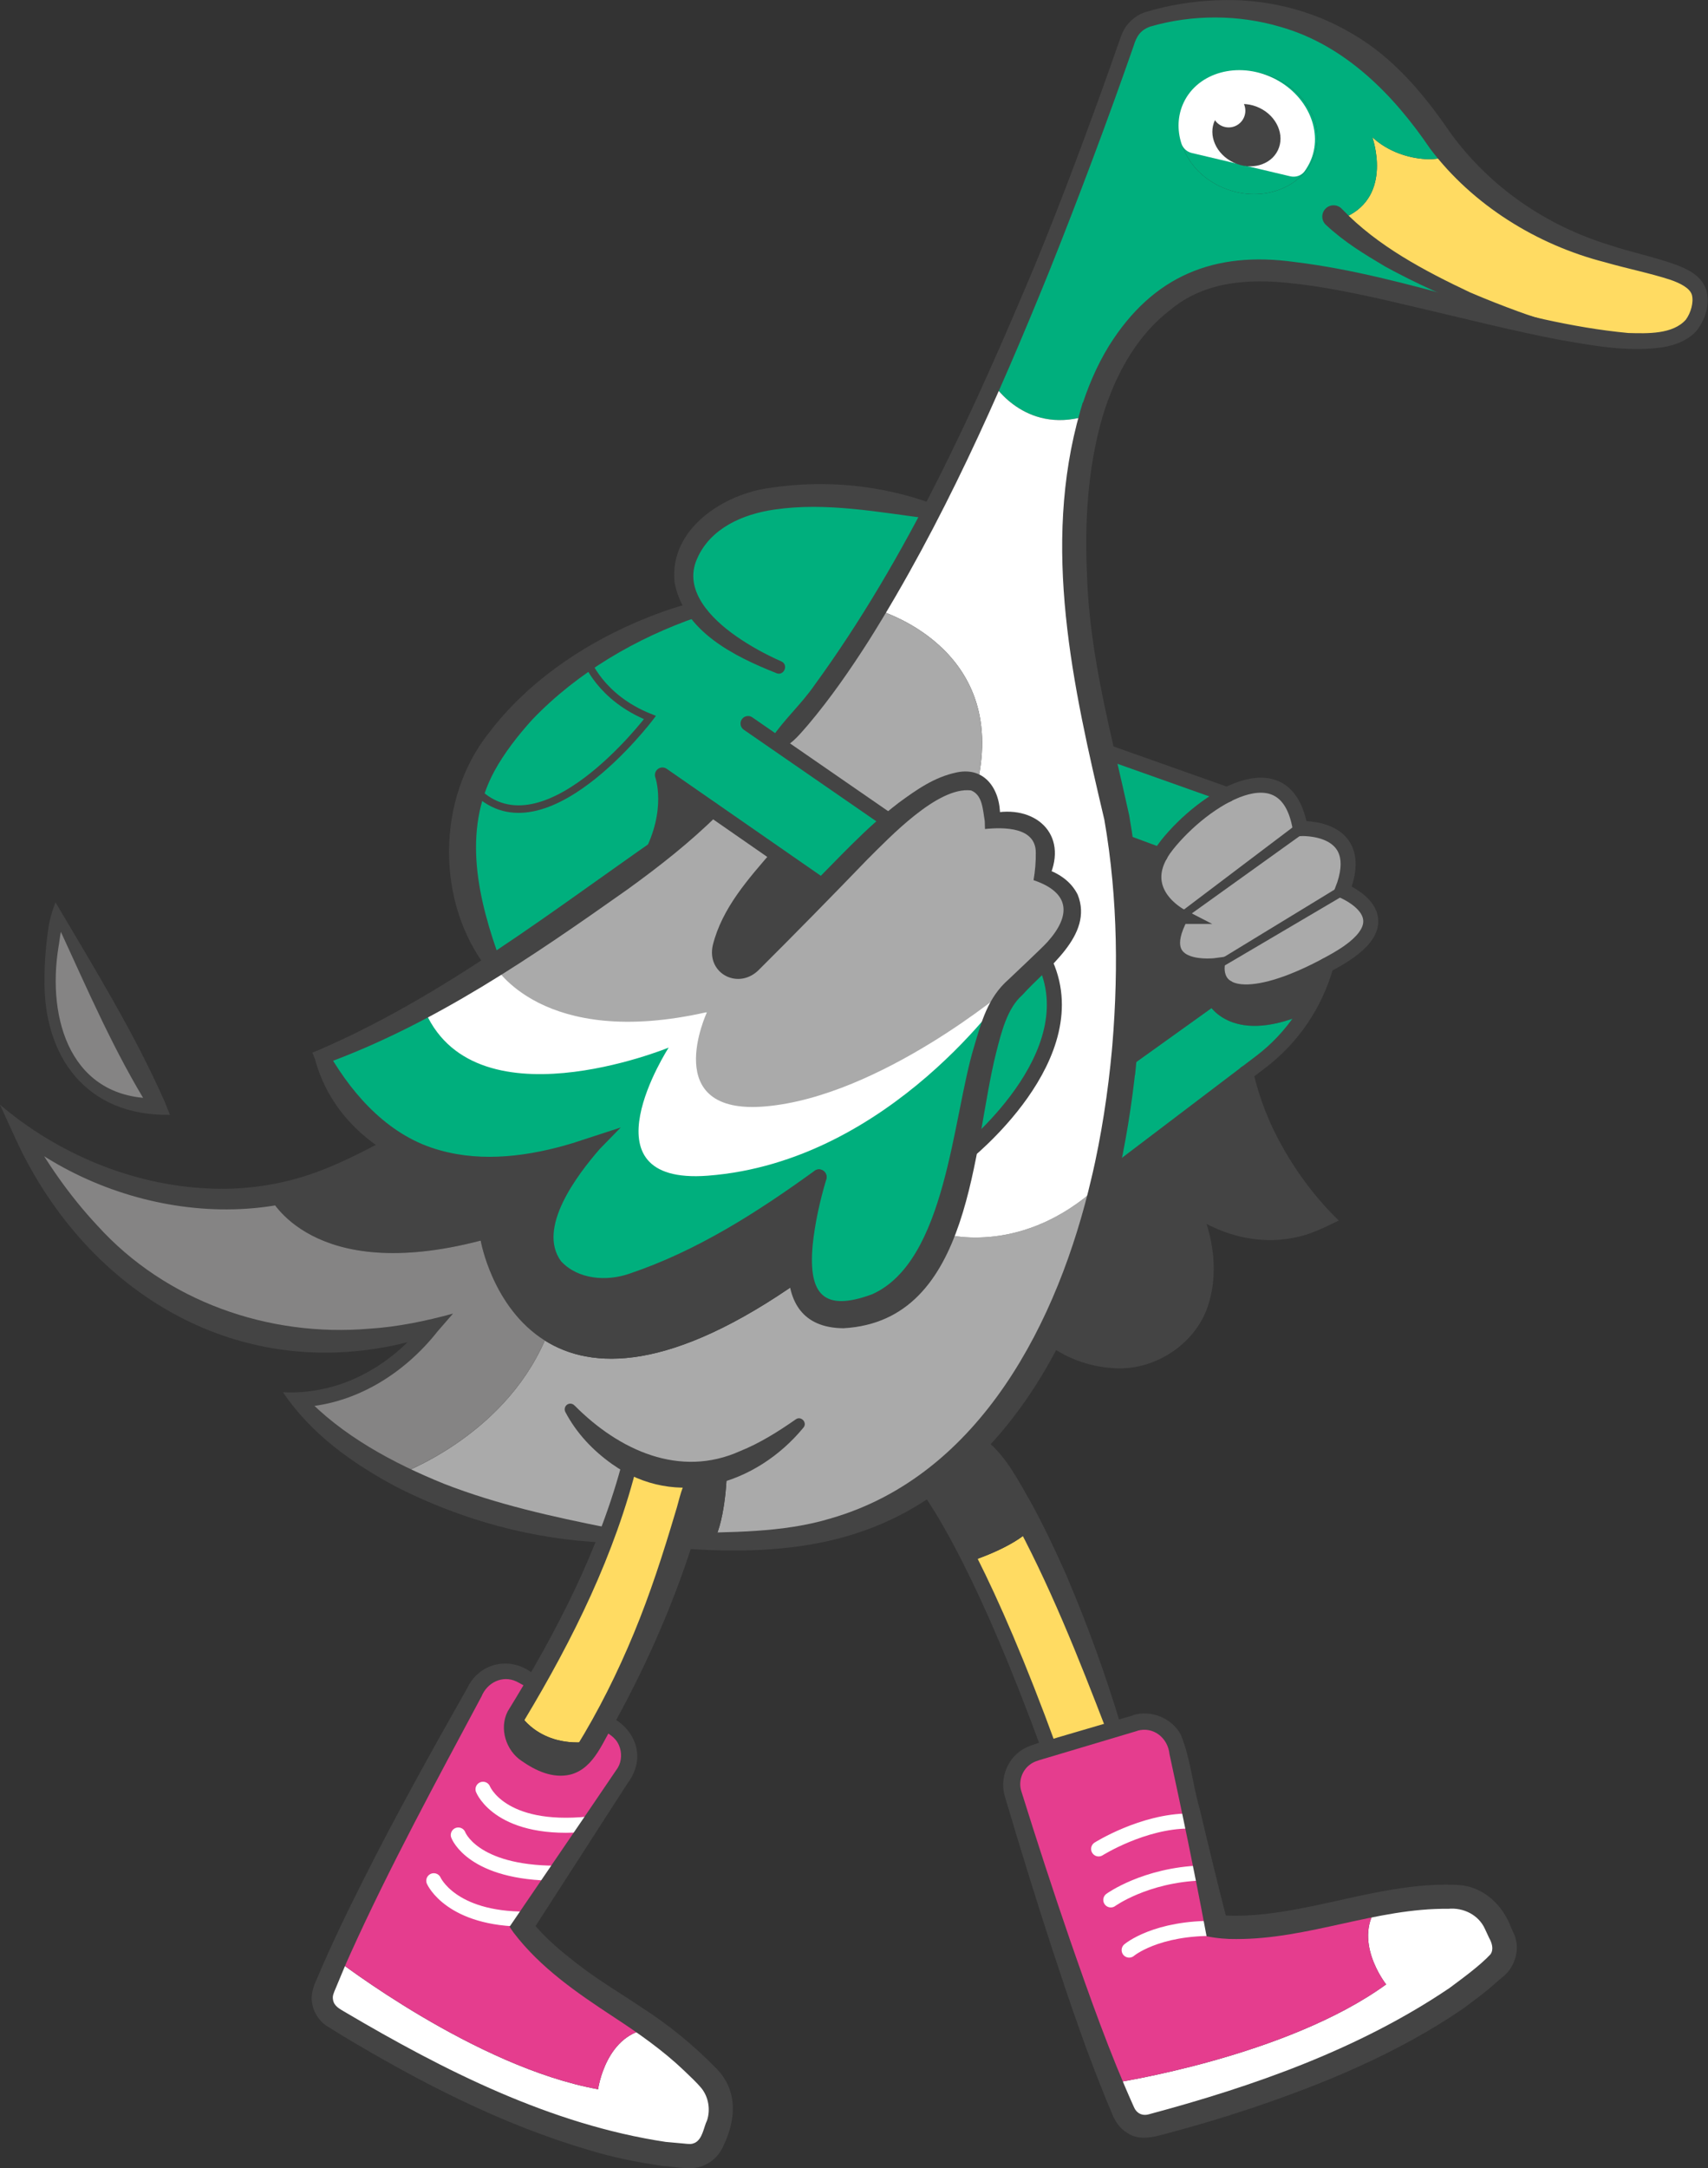 <?xml version="1.0" encoding="UTF-8"?>
<svg id="Layer_2" data-name="Layer 2" xmlns="http://www.w3.org/2000/svg" viewBox="0 0 227.23 288.25">
  <rect x="0" y="0" width="227.23" height="288.25" fill="#333333" stroke="none"/>
  <g id="Enten_Farben" data-name="Enten Farben">
    <g>
      <path d="M222.44,36.05c6.44,2.37,5.16,9.09-3.43,9.38-2.43.08-5.16-.16-8.32-.68-24.41-6.26-31.69-15.88-31.69-15.88,6.38-2.88,3.57-10.63,3.57-10.63,4.23,3.93,11.13,3.26,9.97,1.65.88,1.1,1.77,2.11,2.66,3.05,11.38,11.95,22.98,11.54,27.24,13.11Z" style="fill: #ffdb62; stroke-width: 0px;"/>
      <path d="M199.86,257.54c.6,1.28.32,2.81-.71,3.78-13.04,12.19-38.11,19.27-46.04,21.27-1.46.37-2.95-.35-3.57-1.72-.54-1.2-1.1-2.51-1.66-3.91.6-.09,23.27-3.54,36.53-13.15,0,0-4.77-6-.86-10.75,4.13-.72,7.48-.91,9.86-.9,2.41.01,4.59,1.42,5.61,3.6l.84,1.78Z" style="fill: #fff; stroke-width: 0px;"/>
      <path d="M192.54,19.89c1.16,1.61-5.74,2.28-9.97-1.65,0,0,2.81,7.75-3.57,10.63,0,0,7.28,9.62,31.69,15.88-5.56-.92-12.44-2.68-21.31-4.99-3.51-.92-7.18-1.8-10.98-2.54-7.74-1.51-14.85-1.95-19.72.41-6.62,3.21-11.05,9.33-13.47,17.45h-.01c-8.43,3-12.85-3.73-13.07-4.08h0c5.64-12.57,11.92-28.25,18.65-47.76,0,0,18.66-7.91,34.19,7.27.93.9,1.85,1.89,2.75,2.97.35.42.7.85,1.04,1.29.51.66,1.01,1.35,1.51,2.07.75,1.08,1.51,2.1,2.27,3.05ZM174.92,20.48c1.36-4.23-1.49-8.93-6.37-10.51-4.89-1.57-9.95.58-11.32,4.81-1.36,4.23,1.49,8.94,6.38,10.51,4.88,1.58,9.95-.58,11.31-4.81Z" style="fill: #00af7d; stroke-width: 0px;"/>
      <path d="M183.55,253.06c-3.91,4.75.86,10.75.86,10.75-13.26,9.61-35.93,13.06-36.53,13.15h-.01c-4.85-11.92-10.58-30.26-13.08-38.47-.71-2.34.61-4.8,2.96-5.49l1.83-.54,8.64-2.57,2.8-.83c2.44-.72,4.99.78,5.54,3.26l5.3,23.76s5.15.98,16.71-1.95c1.76-.45,3.43-.8,4.98-1.07Z" style="fill: #e53d8e; stroke-width: 0px;"/>
      <path d="M172.99,110.16s9.03-.51,5.6,8.23c0,0,9.02,3.6-.77,9.2-.47.27-.94.53-1.39.77-6.28,3.36-10.99,4.26-13.16,2.94-.94-.57-1.41-1.55-1.32-2.94,0,0-9.02,1.26-4.82-6.52,0,0-5.7-2.91-2.78-8.14.24-.43.54-.88.91-1.35,1.98-2.49,5-5.17,8.01-6.69,4.33-2.2,8.62-2.02,9.72,4.5Z" style="fill: #aaa; stroke-width: 0px;"/>
      <path d="M168.55,9.97c4.88,1.58,7.73,6.28,6.37,10.51s-6.43,6.39-11.31,4.81c-4.89-1.57-7.74-6.28-6.38-10.51,1.37-4.23,6.43-6.38,11.32-4.81Z" style="fill: #00af7d; stroke-width: 0px;"/>
      <path d="M176.43,128.36c-.64,2.29-1.6,4.45-2.85,6.44h-.01c-10.12,4.33-12.96-1.59-12.96-1.59l2.66-1.91c2.17,1.32,6.88.42,13.16-2.94Z" style="fill: #444; stroke-width: 0px;"/>
      <path d="M173.57,134.8c-1.53,2.44-3.51,4.61-5.85,6.38l-1.97,1.5-18.86,14.31c1.21-5.22,2.07-10.54,2.6-15.81h.01s11.11-7.97,11.11-7.97c0,0,2.84,5.92,12.96,1.59Z" style="fill: #00af7d; stroke-width: 0px;"/>
      <path d="M146.52,99.72l16.75,5.94c-3.01,1.52-6.03,4.2-8.01,6.69-.37.47-.67.92-.91,1.35l-5.26-1.96c-.46-3.18-1.04-6.12-1.75-8.78-.29-1.09-.56-2.17-.82-3.24Z" style="fill: #00af7d; stroke-width: 0px;"/>
      <path d="M163.27,131.3l-2.66,1.91-11.11,7.96c.57-5.76.77-11.44.62-16.83-.12-4.45-.48-8.69-1.03-12.59h0s5.26,1.95,5.26,1.95c-2.92,5.23,2.78,8.14,2.78,8.14-4.2,7.78,4.82,6.52,4.82,6.52-.09,1.39.38,2.37,1.32,2.94Z" style="fill: #444; stroke-width: 0px;"/>
      <path d="M148.22,229.89l-8.64,2.57c-4.12-11.28-7.63-19.27-10.47-24.9h0s5.67-1.77,8.15-4.37c0,0,0,.01,0,.01,5.01,9.75,9.19,21.48,10.95,26.69Z" style="fill: #ffdb62; stroke-width: 0px;"/>
      <path d="M146.88,157h0s18.86-14.32,18.86-14.32c2.48,11.37,10.68,19.29,10.68,19.29-9.42,5.01-17.52-1.41-17.89-1.7.17.39,4.84,11.14-2.16,17.34-7.12,6.31-16.81.01-16.81.01h0c3.21-6.35,5.61-13.37,7.31-20.62Z" style="fill: #444; stroke-width: 0px;"/>
      <path d="M83.88,194.2c-.83,3.37-1.92,6.7-3.13,9.91-12.36-1.44-21.46-4.69-27.91-8.02h0s13.95-4.84,19.64-17.88c6.19,3.9,16.66,4.29,34.13-8.06.6,3.45,2.91,5.76,8.88,4.08,4.68-1.31,7.62-5.25,9.67-10.27,2.07.56,11.9,2.55,21.72-6.96-1.7,7.25-4.1,14.27-7.31,20.61h0c-2.66,5.26-5.88,10.04-9.72,14.07-2.03,2.15-4.24,4.09-6.64,5.77-6.04,4.25-13.25,6.89-21.76,7.29-2.24.11-4.41.16-6.51.16h0c1.66-3.03,1.78-9.36,1.79-9.67-1.33.43-2.6.68-3.82.79-3.47.31-6.51-.54-9.03-1.82Z" style="fill: #aaa; stroke-width: 0px;"/>
      <path d="M138.85,127.59c6.26,12.54-10.17,25.61-10.69,26.02,1.92-8.9,2.94-18.02,6.17-21.63.25-.23.49-.45.71-.67h.01c2.38-2.26,3.8-3.72,3.8-3.72Z" style="fill: #00af7d; stroke-width: 0px;"/>
      <path d="M138.63,116.39s9.04,2.79.22,11.2c0,0-1.42,1.46-3.8,3.71h-.01c-.25.2-.48.43-.71.68-8.09,7.56-25.37,22.36-37.57,23.24-21.94,1.58-2.71-20.67-2.71-20.67-31.3,12.84-35.48-.88-35.7-1.68,2.48-1.44,4.97-2.96,7.41-4.51,7.87-4.99,15.32-10.33,20.71-14.35,4.63-3.45,7.74-5.92,8.3-6.37l8.81,6.11s-10.51,12.14-6.54,14.67c.91.58,2.13.33,2.88-.44,1.71-1.75,5.69-5.81,9.79-9.98,1.91-1.93,3.84-3.89,5.59-5.65.96-.97,2.07-2.01,3.24-3.02,4.02-3.48,8.83-6.6,11.48-5.18,1.19.63,1.95,2.18,2.01,5.01,0,0,9.21-1.59,6.6,7.23Z" style="fill: #aaa; stroke-width: 0px;"/>
      <path d="M129.85,191.68c2.55,2.83,5.07,6.95,7.41,11.51-2.48,2.6-8.15,4.36-8.15,4.36-2.54-5.06-4.53-8.21-5.9-10.1,2.4-1.68,4.61-3.62,6.64-5.77Z" style="fill: #444; stroke-width: 0px;"/>
      <path d="M138.63,116.39c2.61-8.82-6.6-7.23-6.6-7.23-.06-2.83-.82-4.38-2.01-5.01,4.19-18.26-13.36-23.09-13.36-23.09,2.2-3.63,4.64-7.95,7.28-13.06,2.54-4.91,5.28-10.54,8.19-17,.22.35,4.64,7.08,13.07,4.08-3.49,11.66-2.85,27.46,1.32,44.64.26,1.07.53,2.15.82,3.24.71,2.66,1.29,5.6,1.75,8.78h0c.55,3.91.91,8.15,1.03,12.6.15,5.39-.05,11.07-.62,16.83h-.01c-.53,5.28-1.39,10.6-2.6,15.82h0c-9.82,9.52-19.65,7.53-21.72,6.97,1.28-3.15,2.21-6.73,3-10.35.52-.41,16.95-13.48,10.69-26.02,8.82-8.41-.22-11.2-.22-11.2Z" style="fill: #fff; stroke-width: 0px;"/>
      <path d="M94.77,107.64l-6.63-4.6c.09.29,1.6,4.89-1.67,10.97-5.39,4.02-12.84,9.36-20.71,14.35,0,0-7.22-11.62-2.84-23.65h0c8.96,9.97,23.54-9.31,23.54-9.31-6.65-2.65-8.43-7.64-8.43-7.64,7.37-4.75,14.2-6.61,14.51-6.7-1.87-2.62-2.46-5.83.18-9.46,7.47-10.27,31.21-3.6,31.21-3.6-2.64,5.11-5.08,9.43-7.28,13.06-3.09,5.11-5.72,8.86-7.79,11.56-3.51,4.57-5.45,6.13-5.45,6.13l-.06.09,15.18,10.49c-1.17,1.01-2.28,2.05-3.24,3.02-1.75,1.76-3.68,3.72-5.59,5.65l-6.13-4.25-8.81-6.11Z" style="fill: #00af7d; stroke-width: 0px;"/>
      <path d="M109,156.42c-.13.35-3.31,8.4-2.39,13.73-17.47,12.35-27.94,11.96-34.13,8.06-7-4.4-8.53-13.28-8.53-13.28-22.47,5.86-28.03-5.68-28.16-5.96,5.34-.88,11.02-2.98,16.78-6.94,0,0,.01,0,.01-.01,5.62,3.41,14.11,5.06,26.46.07,0,0-12.96,14.58-1.62,18.36,11.18,3.73,31.02-13.54,31.58-14.03Z" style="fill: #444; stroke-width: 0px;"/>
      <path d="M118.54,109.33l-15.18-10.49.06-.09s1.94-1.56,5.45-6.13c2.07-2.7,4.7-6.45,7.79-11.56,0,0,17.55,4.83,13.36,23.09-2.65-1.42-7.46,1.7-11.48,5.18Z" style="fill: #aaa; stroke-width: 0px;"/>
      <path d="M96.73,195.23c-.01.31-.13,6.64-1.79,9.66h0c-1.53.01-3.01-.02-4.45-.06.86-2.77,1.68-5.71,2.42-8.81,1.22-.11,2.49-.36,3.82-.79Z" style="fill: #444; stroke-width: 0px;"/>
      <path d="M97.04,128.42c-3.97-2.53,6.54-14.67,6.54-14.67l6.13,4.25c-4.1,4.17-8.08,8.23-9.79,9.98-.75.77-1.97,1.02-2.88.44Z" style="fill: #444; stroke-width: 0px;"/>
      <path d="M94.21,276.17c1.66,1.74,2.16,4.29,1.29,6.54l-.7,1.83c-.51,1.32-1.81,2.19-3.22,2.11-17.82-.94-40.3-14.12-47.24-18.45-1.27-.79-1.79-2.37-1.23-3.76.49-1.22,1.05-2.53,1.66-3.91,0,0,18.46,14.28,34.8,17.22,0,0,1.02-7.6,7.15-8.07,3.39,2.48,5.84,4.77,7.49,6.49Z" style="fill: #fff; stroke-width: 0px;"/>
      <path d="M88.14,103.04l6.63,4.6c-.56.45-3.67,2.92-8.3,6.37,3.27-6.08,1.76-10.68,1.67-10.97Z" style="fill: #444; stroke-width: 0px;"/>
      <path d="M83.88,194.2c2.52,1.28,5.56,2.13,9.03,1.82-.74,3.1-1.56,6.04-2.42,8.81-3.34,10.71-7.36,18.93-10.24,24.07-.55.98-1.06,1.86-1.51,2.61h-.01c-7.21,1.01-9.79-3.93-9.79-3.93.6-.96,1.39-2.24,2.3-3.8,2.72-4.67,6.51-11.77,9.51-19.67,1.21-3.21,2.3-6.54,3.13-9.91Z" style="fill: #ffdb62; stroke-width: 0px;"/>
      <path d="M52.58,152.02c-7.17-4.33-9.71-11.53-9.71-11.53,4.78-1.8,10.11-4.51,15.48-7.62.22.8,4.4,14.52,35.7,1.68,0,0-19.23,22.25,2.71,20.67,12.2-.88,29.48-15.68,37.57-23.24-3.23,3.61-4.25,12.73-6.17,21.63-.79,3.62-1.72,7.2-3,10.35-2.05,5.02-4.99,8.96-9.67,10.27-5.97,1.68-8.28-.63-8.88-4.08-.92-5.33,2.26-13.38,2.39-13.73-.56.49-20.4,17.76-31.58,14.03-11.34-3.78,1.62-18.36,1.62-18.36-12.35,4.99-20.84,3.34-26.46-.07Z" style="fill: #00af7d; stroke-width: 0px;"/>
      <path d="M82.5,266.84c1.54.96,2.95,1.91,4.22,2.84-6.13.47-7.15,8.07-7.15,8.07-16.34-2.94-34.8-17.22-34.8-17.22,5.22-11.76,14.47-28.6,18.66-36.1,1.2-2.13,3.89-2.88,6.01-1.67l1.8,1.02c-.91,1.56-1.7,2.84-2.3,3.8-.95,1.51-.81,3.51.44,4.78,1.24,1.25,2.83,1.91,4.19,2.26,1.65.43,3.39-.26,4.3-1.7.26-.41.55-.88.86-1.41h.01c.45-.75.96-1.63,1.51-2.61l1.23.7c2.21,1.26,2.9,4.13,1.49,6.25l-13.46,20.29s2.87,4.39,12.99,10.7Z" style="fill: #e53d8e; stroke-width: 0px;"/>
      <path d="M78.04,87.76s1.78,4.99,8.43,7.64c0,0-14.58,19.28-23.54,9.31h0c.66-1.81,1.59-3.64,2.84-5.43,3.47-4.98,7.97-8.75,12.28-11.52Z" style="fill: #00af7d; stroke-width: 0px;"/>
      <path d="M69.38,232.36c-1.25-1.27-1.39-3.27-.44-4.78,0,0,2.58,4.94,9.79,3.93-.31.53-.6,1-.86,1.41-.91,1.44-2.65,2.13-4.3,1.7-1.36-.35-2.95-1.01-4.19-2.26Z" style="fill: #444; stroke-width: 0px;"/>
      <path d="M63.95,164.93s1.53,8.88,8.53,13.28c-5.69,13.04-19.64,17.87-19.64,17.87h0c-9.44-4.88-13.21-9.97-13.21-9.97,0,0,9.99.27,17.81-9.72,0,0-35.36,12.42-54.8-26.18,0,0,14.55,11.8,33.15,8.76.13.28,5.69,11.82,28.16,5.96Z" style="fill: #858484; stroke-width: 0px;"/>
      <path d="M7.63,121.66l13.38,25.42s-18.69.98-13.38-25.42Z" style="fill: #858484; stroke-width: 0px;"/>
    </g>
  </g>
  <g id="Ente_1_Weiss" data-name="Ente 1 Weiss">
    <path d="M134.21,131.3s-15.67,23.15-40.06,25c-17.04,1.29-5.19-17.03-5.19-17.03,0,0-26.31,10.8-32.65-5.4l9.45-5.51s6.35,11.19,28.3,6.19c0,0-6.47,13.77,7.76,12.54,15.34-1.33,32.4-15.79,32.4-15.79Z" style="fill: #fff; stroke-width: 0px;"/>
  </g>
  <g id="Enten_Augen" data-name="Enten Augen">
    <path d="M158.56,20.34c-.65-.15-1.19-.63-1.39-1.27-.57-1.8-.51-3.72.31-5.45,1.91-4.01,7.22-5.47,11.85-3.27,4.64,2.21,6.84,7.25,4.92,11.26-.2.41-.43.8-.69,1.16-.44.6-1.22.84-1.94.66l-13.06-3.09Z" style="fill: #fff; stroke-width: 0px;"/>
    <ellipse cx="165.82" cy="17.96" rx="4.02" ry="4.64" transform="translate(78.3 159.95) rotate(-64.53)" style="fill: #444; stroke-width: 0px;"/>
    <circle cx="163.46" cy="14.72" r="2.22" style="fill: #fff; stroke-width: 0px;"/>
  </g>
  <g id="Enten_Linien" data-name="Enten Linien">
    <path d="M64.26,237.87s2.3,5.83,14.11,4.62" style="fill: none; stroke: #fff; stroke-linecap: round; stroke-miterlimit: 10; stroke-width: 2px;"/>
    <path d="M60.97,243.95s1.86,5.08,13.06,5.08" style="fill: none; stroke: #fff; stroke-linecap: round; stroke-miterlimit: 10; stroke-width: 2px;"/>
    <path d="M57.71,250.03s2.26,5.15,12.27,5.1" style="fill: none; stroke: #fff; stroke-linecap: round; stroke-miterlimit: 10; stroke-width: 2px;"/>
    <path d="M146.16,245.8s5.89-3.71,12.05-3.71" style="fill: none; stroke: #fff; stroke-linecap: round; stroke-miterlimit: 10; stroke-width: 2px;"/>
    <path d="M147.78,252.58s4.56-3.31,12.03-3.58" style="fill: none; stroke: #fff; stroke-linecap: round; stroke-miterlimit: 10; stroke-width: 2px;"/>
    <path d="M150.22,259.25s3.57-3.04,11.6-2.88" style="fill: none; stroke: #fff; stroke-linecap: round; stroke-miterlimit: 10; stroke-width: 2px;"/>
    <path d="M53.43,152.64c-14.62,12.31-37.01,9.77-51.42-1.66-.02,0,1.52-1.23,1.52-1.23,2.64,4.79,5.76,9.27,9.44,13.2,9.1,10.05,22.77,14.84,36.18,13.69,3.72-.23,7.56-1.03,11.12-2.01,0,0-2.05,2.36-2.05,2.36-4.5,5.71-11.2,9.88-18.62,10.1,0,0,.83-1.59.83-1.59,5.06,5.37,11.86,9.01,18.67,11.77,7.02,2.73,14.37,4.36,21.76,5.83.55.1.9.64.79,1.18-.1.49-.54.82-1.03.8-9.71-.39-19.32-3.03-27.98-7.46-5.79-3.1-11.26-6.99-14.99-12.53,3.92.21,8-.8,11.44-2.78,2.94-1.64,5.45-3.94,7.55-6.56,0,0,1.12,1.56,1.12,1.56-1.39.55-2.73.93-4.13,1.27-22.68,5.4-42.76-7.32-51.9-27.94,0,0-1.74-3.79-1.74-3.79,7.64,6.51,17.57,10.68,27.62,11.14,4.3.23,8.69-.31,12.8-1.59,4.14-1.29,7.98-3.32,11.86-5.41,1.03-.57,2.05.87,1.15,1.64h0Z" style="fill: #444; stroke-width: 0px;"/>
    <path d="M90.51,203.82c6.61-.14,13.64-.03,19.98-1.95,19.97-5.75,30.33-26.33,34.72-45.27,0,0,.31-1.32.31-1.32h1.35s-1.66,1.32-1.65,1.32c1.31-5.63,2.19-11.37,2.72-17.13,0,0,1.54,0,1.55,0,0,0-1.69,1.53-1.69,1.53,1.03-10.66.96-21.48-.88-32.03-4.18-17.71-8.4-36.31-3.2-54.34,0,0,.32-1.1.32-1.1h1.15s-1.47,1.1-1.46,1.1c.91-3,2.14-5.94,3.81-8.66,5.82-9.29,13.99-12.63,24.69-11.14,15.34,1.86,29.28,8.03,44.39,9.44,2.57.07,5.92.19,7.66-1.77.66-.88,1.08-2.34.8-3.32-.27-.88-1.53-1.53-2.87-1.99-2.74-.89-5.78-1.49-8.73-2.34-8.99-2.3-17.54-7.57-23.22-15.09-4.88-7.19-11.34-13.76-19.92-16.19-5.54-1.64-11.69-1.67-17.3-.04-1.27.45-1.83,1.23-2.24,2.62-3.42,9.81-7.33,20.22-11.18,29.84-6.85,16.88-14.28,33.67-24.01,49.14-2.47,3.87-5.1,7.67-8.08,11.2-1.04,1.17-1.95,2.4-3.52,3.2-.85.48-1.88-.6-1.34-1.42,1.62-2.42,3.95-4.52,5.65-6.97,12.44-17.07,21.22-36.5,29.38-55.92,3.35-8.1,6.72-17.15,9.69-25.44,0,0,1.51-4.28,1.51-4.28.21-.63.55-1.66,1.19-2.34.61-.72,1.42-1.27,2.32-1.56,3.03-.91,6.1-1.41,9.24-1.55,6.29-.33,12.74,1.16,18.19,4.4,5.5,3.15,9.61,8.07,13.13,13.23,5.23,7.16,12.63,12.28,21.17,14.9,2.84.95,5.77,1.53,8.77,2.59,1.63.63,3.45,1.46,4.09,3.37.51,1.93-.08,3.73-1.15,5.26-1.15,1.42-2.91,2.07-4.6,2.36-4.68.68-9.37-.22-13.92-1.01-6-1.16-11.89-2.65-17.78-4.03-5.88-1.39-11.77-2.82-17.64-3.45-5.72-.67-11.7-.27-16.21,3.53-4.83,3.68-7.78,9.48-9.37,15.43,0,0-1.15,0-1.16,0,0,0,1.47-1.09,1.47-1.09-1.94,6.73-2.36,13.92-2.02,21.02.34,10.82,3.31,21.32,5.61,31.85,1.99,11.39,1.98,23.04.78,34.49,0,0-1.54,0-1.54,0-.04.01,1.69-1.53,1.68-1.53-.54,5.39-1.41,10.75-2.63,16.03l-.31,1.32s-1.36,0-1.37,0c0,0,1.66-1.32,1.66-1.32-3.22,13.51-8.72,27.05-18.93,36.88-11.25,10.92-24.12,12.67-39.14,11.56-.55-.02-.98-.49-.96-1.04.02-.54.48-.97,1.01-.96h0Z" style="fill: #444; stroke-width: 0px;"/>
    <path d="M109.66,157.16c-6.2,5.97-13.32,11.41-21.57,14.18-4.88,1.14-11.2,1.58-14.87-2.52-3.89-5.49,1.75-12.98,5.06-17.39,0-.01,1.12,1.59,1.12,1.59-3.31,1.5-6.81,2.69-10.48,3.25-11.24,2.22-23.93-3.98-27.01-15.45,0,0-.34-.87-.35-.88,0,0,.94-.39.94-.39,18.84-8.14,34.71-21.53,51.72-32.76.98-.63,2.11.72,1.25,1.56-3.7,3.66-7.77,6.84-11.96,9.87-12.65,8.93-25.64,17.88-40.3,23.21,0,0,.59-1.27.59-1.27,3.34,5.73,8.17,10.98,14.73,12.76,5.77,1.63,11.96.77,17.63-.94,1.49-.48,4.9-1.6,6.42-2.09,0,0-2.8,2.87-2.8,2.87-2.98,3.43-8.38,10.5-5.14,14.91,2.23,2.42,6.06,2.73,9.14,1.64,8.93-3.01,16.94-8.13,24.56-13.64.96-.75,2.2.62,1.32,1.5h0Z" style="fill: #444; stroke-width: 0px;"/>
    <path d="M7.39,119.97c5.07,8.58,10.57,17.5,14.57,26.61,0,0,.65,1.63.65,1.63-11.1.19-16.91-7.71-16.69-18.23,0-1.78.13-3.58.35-5.34.17-1.54.41-2.9,1.11-4.67h0ZM7.87,123.34c.27.06.33.24.21.64-.09.37-.21,1.47-.3,1.92-1.57,9.69,1.69,20.36,13.16,20.11,0,0-.9,1.57-.9,1.57-4.78-7.58-8.43-16.11-12.19-24.24h0Z" style="fill: #444; stroke-width: 0px;"/>
    <path d="M76.46,186.87c5.86,5.9,13.96,9.68,22.03,6.03,2.56-1.03,4.99-2.54,7.38-4.21.7-.51,1.59.45,1.01,1.11-6.25,7.59-16.98,10.9-25.46,4.83-2.59-1.84-4.74-4.13-6.21-6.92-.19-.37-.05-.82.31-1.02.32-.17.7-.08.92.17h0Z" style="fill: #444; stroke-width: 0px;"/>
    <path d="M80.74,228.02c3.74,1.54,5.35,5.55,2.8,8.98-.34.52-1.32,2.05-1.68,2.6-1.41,2.18-9.58,14.85-11.17,17.32,0,0,0-1.56,0-1.56,1.82,2.35,4.33,4.37,6.72,6.18,2.45,1.87,5.38,3.59,7.94,5.33,3.64,2.32,7.03,5.11,10.05,8.22,2.79,2.91,2.5,6.76.85,10.16-.46,1.11-1.33,2.03-2.42,2.54-1.66.88-3.94.23-5.66.16-3.28-.48-6.53-1.11-9.67-2.07-11.77-3.44-22.66-9.07-33.11-15.35-.43-.29-1.38-.84-1.81-1.12-1.12-.7-1.91-1.91-2.07-3.23-.19-.99.23-2.25.62-3.03,1.88-4.48,4.01-8.86,6.19-13.19,4.18-8.34,9.19-17.35,13.82-25.5,1.57-3.35,5.56-4.31,8.53-2.15.74.45,1.97.87,1.41,1.97-.27.47-.87.64-1.35.37-.52-.26-1.57-.9-2.05-1.12-1.85-.86-3.88.17-4.62,2-5.98,11.18-12.28,22.77-17.48,34.29-.67,1.45-1.25,2.93-1.87,4.39-.38.87-.48,1.14-.41,1.6.11.88.87,1.24,1.55,1.65,13.22,7.8,27.43,14.99,42.71,17.29,0,0,2.32.21,2.32.21.94.1,1.14.1,1.55-.08,1.05-.5,1.19-2.1,1.64-3,.46-1.42.2-3.05-.72-4.23-.71-.86-1.55-1.61-2.35-2.39-2.81-2.68-6.09-4.98-9.35-7.11-4.87-3.2-9.75-6.53-13.33-11.23,0,0-.53-.77-.53-.77l.54-.79s9.29-13.62,9.29-13.62c0,0,4.58-6.74,4.58-6.74.52-.89.56-2.03.14-2.99-.5-1.15-1.49-1.59-2.61-2.26-1.1-.68-.11-2.37,1.03-1.72h0Z" style="fill: #444; stroke-width: 0px;"/>
    <path d="M123.21,197.44c1.37,1.89,3.36,5.04,5.9,10.11,2.84,5.63,6.35,13.62,10.47,24.9" style="fill: none; stroke: #444; stroke-linecap: round; stroke-miterlimit: 10; stroke-width: 2px;"/>
    <path d="M147.27,230.2c-3.79-9.85-7.7-19.74-12.79-28.99-1.67-3.09-3.77-5.79-5.38-8.87-.53-.92.63-1.96,1.49-1.34,3.07,2.19,4.74,5.58,6.56,8.73,1.74,3.17,3.27,6.42,4.72,9.69,2.81,6.59,5.25,13.3,7.3,20.14.35,1.21-1.42,1.83-1.89.64h0Z" style="fill: #444; stroke-width: 0px;"/>
    <path d="M64.9,128.88c-6.96-8.85-6.87-22.75.2-31.52,4.98-6.54,12.01-11.38,19.49-14.62,2.5-1.07,5.01-1.99,7.7-2.66.54-.13,1.08.19,1.21.73.13.51-.16,1.02-.65,1.19-8.2,2.82-16.03,7.39-22.05,13.68-1.86,2.05-3.71,4.42-5.02,6.82-4.36,8.03-2.15,17.2.82,25.32.48,1.05-.96,1.97-1.7,1.05h0Z" style="fill: #444; stroke-width: 0px;"/>
    <path d="M103.32,89.5c-5.56-2.2-12.39-5.54-13.58-12.1-.73-7.13,6.62-11.8,12.85-12.56,7.27-1.08,14.75-.35,21.62,2.19.52.2.78.78.58,1.3-.18.46-.65.71-1.12.63-6.84-.87-13.77-2.22-20.61-1.22-4.23.6-8.56,2.48-10.32,6.54-1.88,4.18,1.86,7.97,5.17,10.28,1.87,1.31,3.95,2.45,6.04,3.37.98.43.38,1.94-.63,1.58h0Z" style="fill: #444; stroke-width: 0px;"/>
    <path d="M78.04,87.75s1.78,5,8.43,7.64c0,0-14.58,19.29-23.54,9.31" style="fill: none; stroke: #444; stroke-linecap: round; stroke-miterlimit: 10;"/>
    <path d="M157.12,121.83s-6.69-3.42-1.87-9.49,15.87-13.24,17.73-2.19c0,0,9.02-.51,5.6,8.23,0,0,9.02,3.6-.78,9.2s-16.18,5.58-15.87.77c0,0-9.02,1.26-4.82-6.52Z" style="fill: none; stroke: #444; stroke-linecap: round; stroke-miterlimit: 10; stroke-width: 2px;"/>
    <line x1="146.52" y1="99.72" x2="163.27" y2="105.66" style="fill: none; stroke: #444; stroke-linecap: round; stroke-miterlimit: 10; stroke-width: 2px;"/>
    <line x1="149.08" y1="111.74" x2="154.35" y2="113.69" style="fill: none; stroke: #444; stroke-linecap: round; stroke-miterlimit: 10; stroke-width: 2px;"/>
    <line x1="163.27" y1="131.3" x2="149.49" y2="141.17" style="fill: none; stroke: #444; stroke-linecap: round; stroke-miterlimit: 10; stroke-width: 2px;"/>
    <path d="M176.42,128.36h0c-1.42,5.11-4.48,9.62-8.7,12.82l-20.84,15.81" style="fill: none; stroke: #444; stroke-linecap: round; stroke-miterlimit: 10; stroke-width: 2px;"/>
    <path d="M140.11,176.77c13.55,6.3,22.29-2.33,17.5-16.1,0,0-1.32-3.72-1.32-3.72l2.87,2.54c1.11.85,2.49,1.62,3.86,2.18,4.16,1.75,8.95,1.56,12.93-.58,0,0-.22,1.6-.22,1.6-5.3-5.52-9.24-12.33-10.96-19.8-.29-1.26,1.61-1.76,1.94-.47.81,3.54,2.14,6.96,3.95,10.12,1.99,3.56,4.54,6.9,7.45,9.72-1.91.92-3.84,1.92-5.96,2.28-4.99,1.02-10.22-.46-14.27-3.51,0,0,1.55-1.18,1.55-1.18,2.03,4.48,2.85,9.64,1.06,14.36-1.94,4.85-7.19,8.05-12.36,7.68-3.36-.21-6.46-1.39-9.12-3.44-.44-.34-.51-.97-.17-1.41.31-.39.84-.48,1.26-.27h0Z" style="fill: #444; stroke-width: 0px;"/>
    <path d="M151.33,230.1l-9.95,2.97-2.49.74c-.79.24-1.37.37-1.96.85-1.02.81-1.45,2.25-1.05,3.48,2.06,6.59,4.2,13.17,6.45,19.7,2.62,7.54,5.27,15.04,8.53,22.29.34.81,1.1,1.2,1.98.95,13.97-3.74,27.94-8.65,39.97-16.77,1.74-1.29,4.14-3.04,5.49-4.51.45-.66.18-1.52-.19-2.17,0,0-.55-1.18-.55-1.18-.84-1.88-2.87-2.88-4.88-2.69-9.57-.11-18.63,4.06-28.22,4.02-1.2.02-2.65-.1-3.94-.37,0,0-.19-1-.19-1-1.45-7.76-3.06-15.48-4.74-23.19-.21-2.2-2.16-3.73-4.28-3.13h0ZM150.71,228.02c2.38-.75,5.16.36,6.36,2.55,1.29,3.08,1.58,6.62,2.52,9.85,1.22,5.12,2.45,10.23,3.77,15.32l-1.22-1.18c1.46.19,3.27.13,4.81.02,9.13-.73,17.87-4.49,27.17-3.98,3.29.25,5.81,2.67,6.92,5.67.18.46.52,1,.6,1.5.53,1.74-.32,4.03-1.72,5.04,0,0-1.02.88-1.02.88-1.33,1.22-2.79,2.23-4.21,3.31-8.72,5.98-18.59,10.05-28.53,13.38-3.32,1.1-6.66,2.1-10.03,3.01-1.92.49-4.34,1.46-6.21.13-1.01-.59-1.68-1.69-2.06-2.74-3.08-7.23-5.57-14.67-8.01-22.08-2.15-6.6-4.19-13.22-6.16-19.87-.65-2.1.12-4.53,1.83-5.88,1.34-1.11,3.65-1.43,5.23-1.98,0,0,9.96-2.92,9.96-2.92h0Z" style="fill: #444; stroke-width: 0px;"/>
    <path d="M161.69,127.93l16.57-10.1c.72-.44,1.4.66.67,1.11,0,0-16.73,9.85-16.73,9.85-.55.32-1.07-.52-.51-.86h0Z" style="fill: #444; stroke-width: 0px;"/>
    <path d="M156.83,121.43l15.72-11.88c.78-.59,1.69.6.91,1.2,0,0-16.02,11.48-16.03,11.49-.52.37-1.11-.41-.59-.81h0Z" style="fill: #444; stroke-width: 0px;"/>
    <path d="M104.33,114.4c-2.61,3.6-5.74,7.33-6.77,11.69-.07.51,0,.91.09,1.01.15.25.81.39,1.34-.24,2.77-2.85,5.79-5.99,8.58-8.79,3.93-3.89,7.58-7.98,12.01-11.36,2.37-1.73,4.71-3.4,7.72-4.03,4.16-.85,6.04,2.96,5.71,6.44,0,.02-1.17-.96-1.17-.96,5.76-1.32,10.39,2.66,7.73,8.5,0,0-.66-1.24-.66-1.24,1.87.64,3.53,1.66,4.46,3.51,2.2,5.44-4.22,9.83-7.36,13.35-2.02,1.76-2.8,5-3.48,7.65-3.18,12.56-3.09,35.69-20.32,36.65-11.02-.09-7.22-14.25-4.14-20.55.24-.5.84-.71,1.34-.47.46.22.67.75.52,1.22-.86,2.88-1.53,5.9-1.82,8.81-.57,6.48,1.45,8.85,7.9,6.48,9.87-4.38,10.69-23.4,13.57-32.89.97-3.26,1.81-6.55,4.61-8.98.4-.4,4.33-4.06,5.14-4.95,3.24-3.6,3-6.61-1.83-8.24.21-1.18.32-2.5.3-3.67-.01-3.41-4.25-3.38-6.76-3.13,0,0-.03-1.04-.03-1.04-.27-1.65-.32-3.5-1.83-4.09-4.41-.53-10.76,6.17-13.81,9.2-4.7,4.87-9.54,9.8-14.34,14.58-2.71,2.83-7.07.62-6.2-3.21,1.24-4.96,4.75-8.83,7.98-12.58.87-.93,2.31.32,1.51,1.31h0Z" style="fill: #444; stroke-width: 0px;"/>
    <path d="M128.15,153.62s17.06-13.3,10.7-26.03" style="fill: none; stroke: #444; stroke-miterlimit: 10; stroke-width: 2px;"/>
    <path d="M109.71,118l-21.58-14.97s1.72,4.7-1.66,10.97" style="fill: none; stroke: #444; stroke-linecap: round; stroke-linejoin: round; stroke-width: 2px;"/>
    <line x1="118.54" y1="109.32" x2="99.52" y2="96.19" style="fill: none; stroke: #444; stroke-linecap: round; stroke-linejoin: round; stroke-width: 2px;"/>
    <path d="M93.88,196.25c.35,2.07-.36,3.89-.84,5.76-.51,1.87-1.05,3.72-1.69,5.55-2.51,7.32-5.69,14.39-9.41,21.17-1.68,2.54-2.77,6.34-6.07,7.19-2.33.55-4.59-.51-6.46-1.81-2.09-1.37-3.03-4.32-1.87-6.59,6.47-10.49,12.25-21.6,15.36-33.56,0,0,1.94.48,1.94.48-3,12.16-8.6,23.47-15.01,34.13-1.07,2.3,1.36,3.94,3.32,4.55,1.46.56,2.69.31,3.52-.88,2.95-4.77,5.5-9.89,7.65-15.09,2.17-5.23,3.91-10.63,5.52-16.05.59-1.8.79-3.68,2.08-5.32l1.95.46h0Z" style="fill: #444; stroke-width: 0px;"/>
    <path d="M178.6,27.85c4.65,4.85,10.93,8.17,16.99,11.03,2.05.88,4.34,1.78,6.43,2.54,2.9,1.07,5.88,1.81,8.8,2.84.57.18.36,1.09-.25.97-9.14-2.03-18.05-5.29-26.28-9.79-2.83-1.68-5.43-3.25-7.91-5.56-.6-.57-.62-1.52-.05-2.12.62-.66,1.7-.61,2.27.1h0Z" style="fill: #444; stroke-width: 0px;"/>
  </g>
</svg>